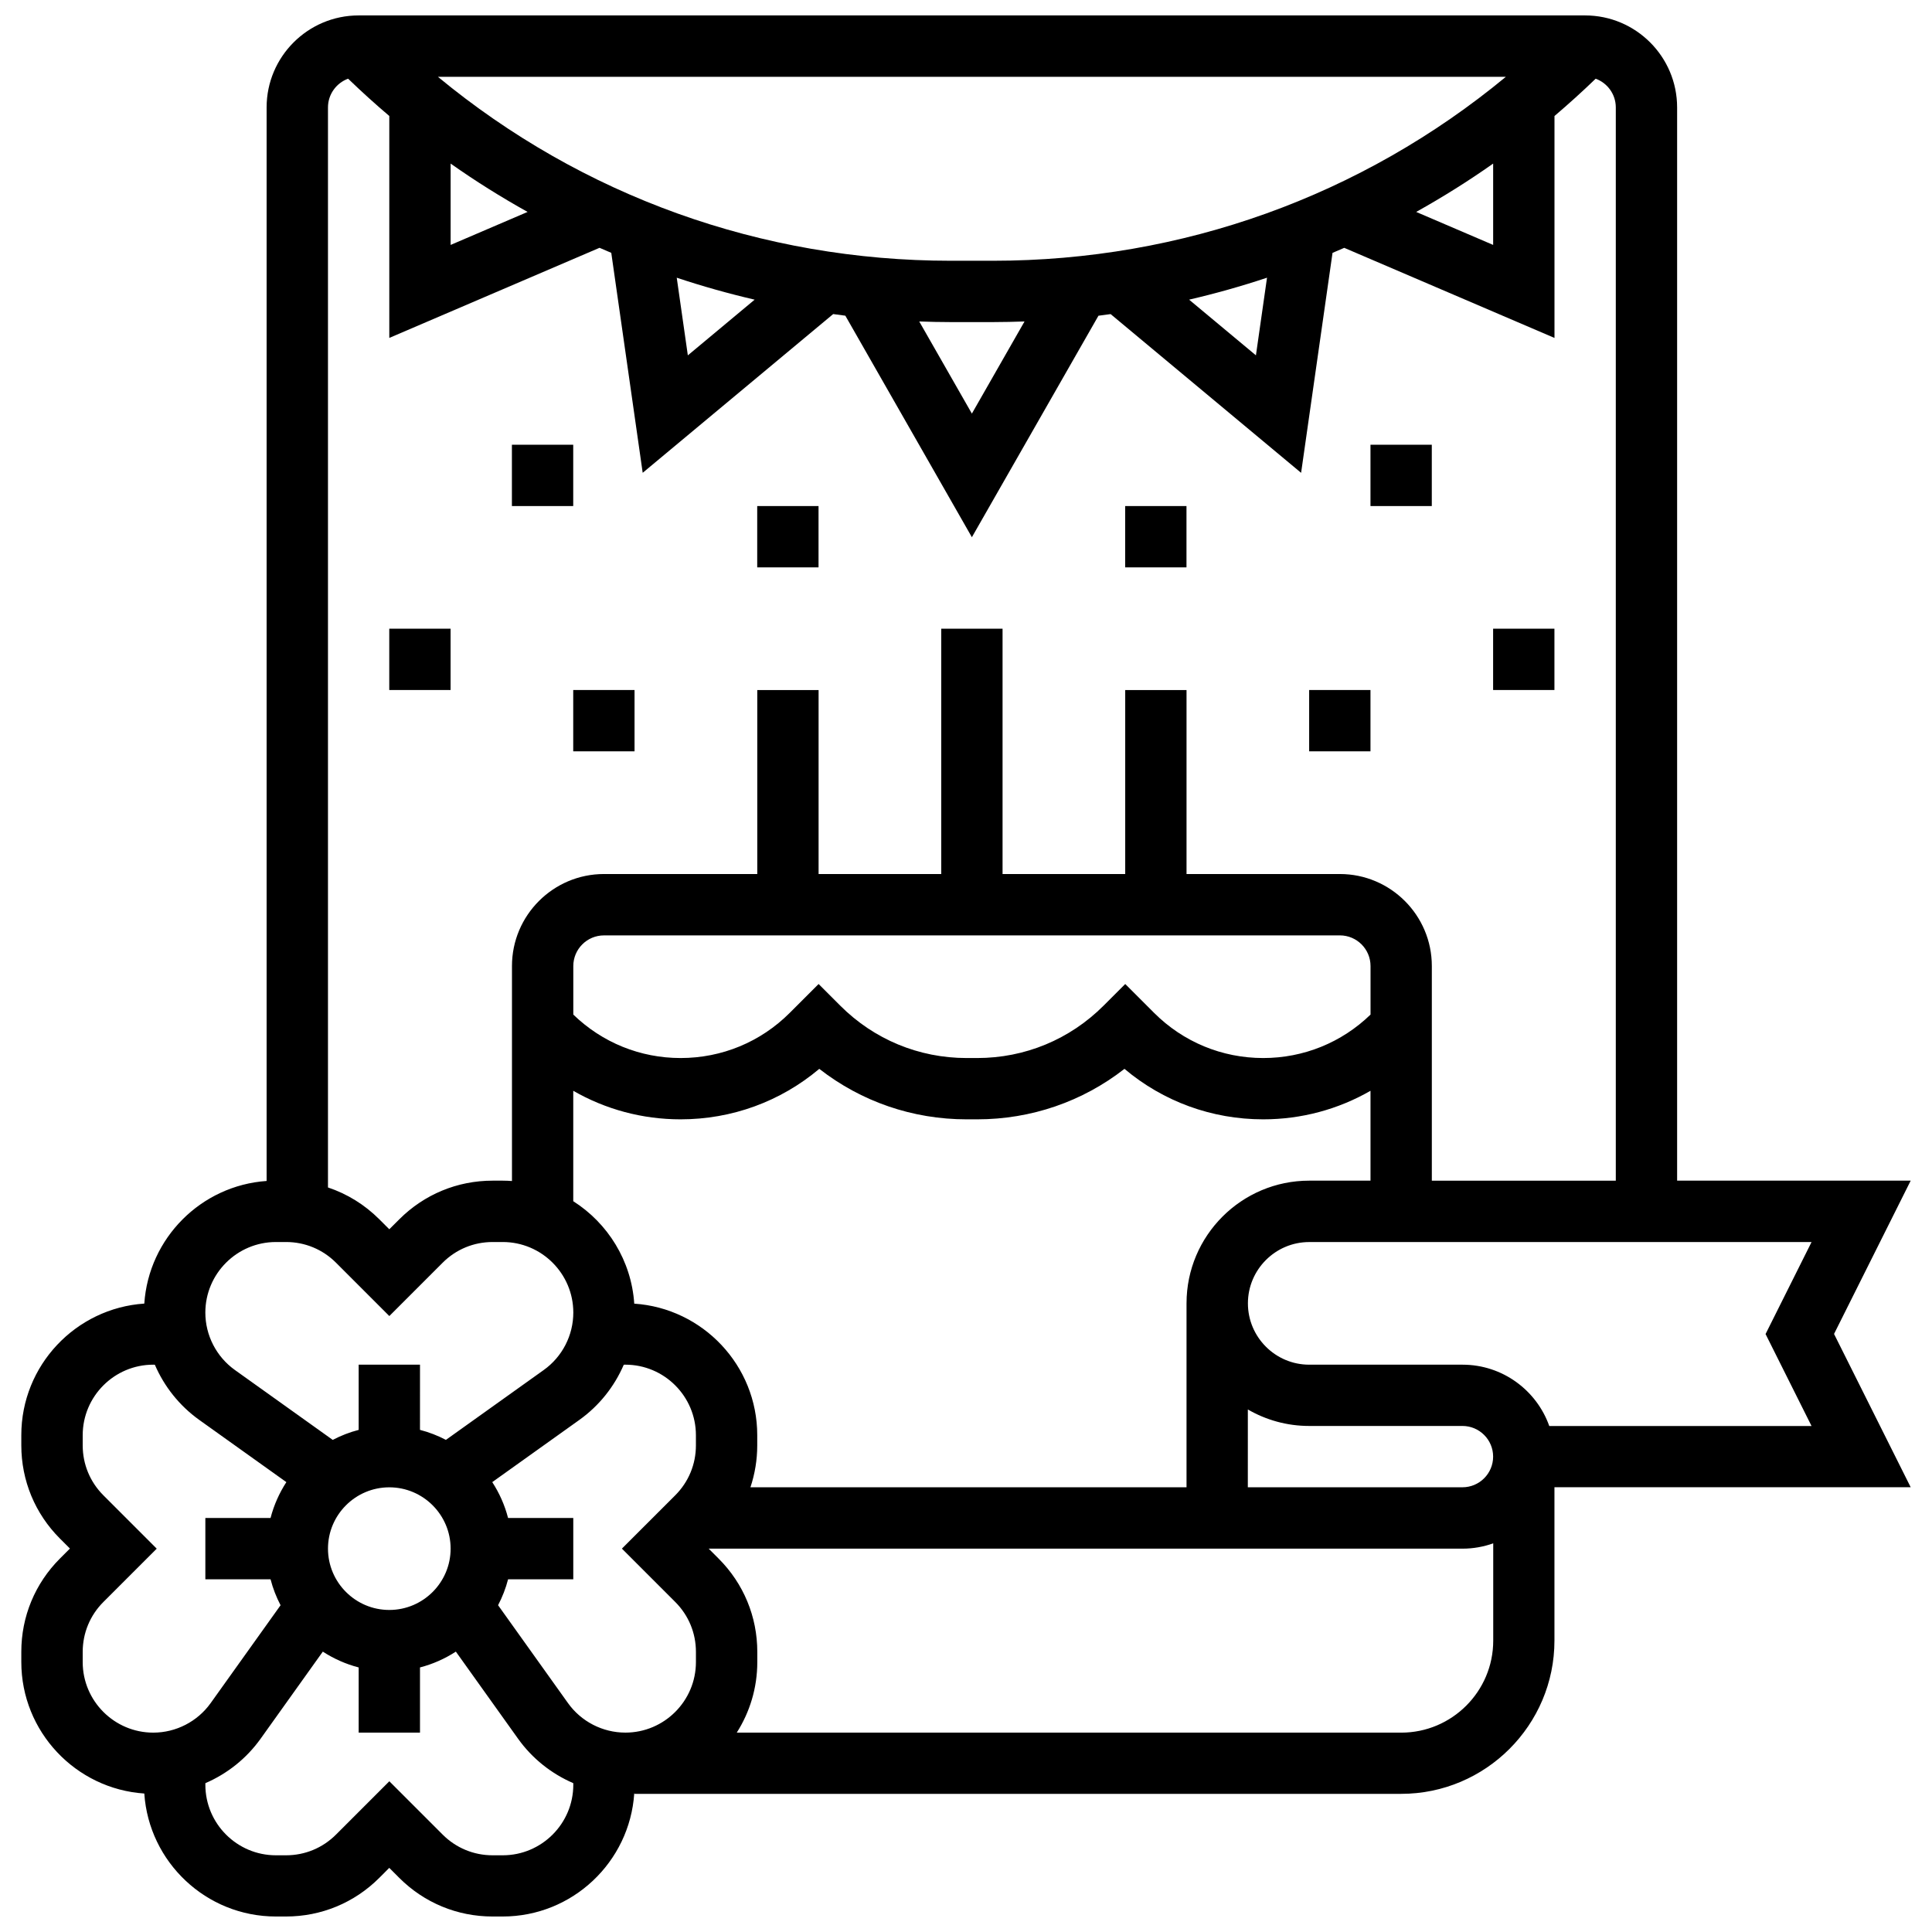 <?xml version="1.0" encoding="UTF-8"?>
<!-- Uploaded to: ICON Repo, www.svgrepo.com, Generator: ICON Repo Mixer Tools -->
<svg width="800px" height="800px" version="1.1" viewBox="144 144 512 512" xmlns="http://www.w3.org/2000/svg">
 <defs>
  <clipPath id="a">
   <path d="m149 148.09h502v503.81h-502z"/>
  </clipPath>
 </defs>
 <g clip-path="url(#a)">
  <path d="m630.04 497.51 20.316-40.629-61.902-0.004v-284.41c0-13.441-10.938-24.379-24.379-24.379h-325.04c-13.441 0-24.379 10.938-24.379 24.379v284.5c-17.352 1.207-31.25 15.133-32.414 32.496-18.176 1.219-32.594 16.383-32.594 34.863v2.695c0 9.336 3.637 18.113 10.238 24.715l2.648 2.644-2.648 2.648c-6.602 6.602-10.238 15.379-10.238 24.715v2.695c0 18.477 14.418 33.645 32.594 34.863 1.219 18.172 16.383 32.59 34.863 32.59h2.695c9.336 0 18.113-3.637 24.715-10.238l2.644-2.648 2.648 2.648c6.602 6.602 15.379 10.238 24.715 10.238h2.695c18.477 0 33.645-14.418 34.863-32.594 0.031-0.004 0.059-0.004 0.09-0.008l-0.004 0.098h203.15c22.402 0 40.629-18.227 40.629-40.629v-40.629h94.406zm-366.62-310.16c6.562 4.629 13.371 8.895 20.398 12.812l-20.398 8.746zm143.72 25.754h-11.152c-50.191 0-97.738-17.184-135.94-48.754h283.03c-38.203 31.57-85.75 48.754-135.94 48.754zm132.56-25.754v21.555l-20.398-8.742c7.027-3.918 13.836-8.184 20.398-12.812zm-59.926 30.242-2.941 20.578-17.707-14.758c6.957-1.617 13.844-3.551 20.648-5.82zm-64.262 11.598-13.953 24.418-13.953-24.418c2.785 0.102 5.578 0.168 8.375 0.168h11.152c2.801-0.004 5.594-0.07 8.379-0.168zm-71.52-5.777-17.707 14.758-2.941-20.578c6.805 2.269 13.691 4.203 20.648 5.82zm-107.74-58.562c3.543 3.422 7.184 6.719 10.918 9.887v58.812l55.715-23.879c1.027 0.453 2.07 0.891 3.109 1.332l8.328 58.293 50.48-42.066c1.074 0.145 2.144 0.297 3.223 0.43l33.535 58.707 33.543-58.699c1.074-0.133 2.148-0.285 3.223-0.43l50.48 42.066 8.328-58.293c1.035-0.441 2.078-0.875 3.106-1.332l55.715 23.875v-58.812c3.731-3.172 7.371-6.465 10.918-9.887 3.106 1.141 5.332 4.121 5.332 7.621v284.41h-48.754v-56.883c0-13.441-10.934-24.379-24.379-24.379h-40.629v-48.754h-16.25v48.754h-32.504v-65.008h-16.25v65.008h-32.504v-48.754h-16.25v48.754h-40.629c-13.441 0-24.379 10.934-24.379 24.379v56.977c-0.809-0.055-1.625-0.094-2.445-0.094h-2.695c-9.336 0-18.113 3.637-24.715 10.238l-2.656 2.644-2.648-2.648c-3.887-3.887-8.535-6.738-13.602-8.434v-286.21c0-3.5 2.227-6.481 5.336-7.625zm238.44 352.67c4.785 2.773 10.332 4.371 16.25 4.371h40.629c4.481 0 8.125 3.644 8.125 8.125s-3.644 8.125-8.125 8.125h-56.883zm-16.25-28.133v48.754l-115.57 0.004c1.18-3.535 1.805-7.273 1.805-11.109v-2.695c0-18.477-14.418-33.645-32.594-34.863-0.766-11.414-7.031-21.336-16.164-27.148v-29.262c8.562 4.926 18.297 7.566 28.441 7.566 13.602 0 26.477-4.719 36.758-13.379 11.121 8.676 24.723 13.379 39.047 13.379h2.789c14.324 0 27.926-4.703 39.043-13.379 10.281 8.66 23.156 13.379 36.758 13.379 10.145 0 19.879-2.641 28.441-7.566v23.816h-16.25c-17.926 0-32.504 14.582-32.504 32.504zm-148.71 113.77c-6.027 0-11.715-2.926-15.215-7.832l-18.52-25.93c1.129-2.16 2.031-4.461 2.652-6.871l17.277 0.004v-16.25h-17.281c-0.883-3.418-2.316-6.617-4.191-9.504l23.086-16.488c5.25-3.75 9.277-8.844 11.77-14.625 0.141-0.004 0.277-0.012 0.418-0.012 10.312 0 18.699 8.387 18.699 18.699v2.695c0 4.996-1.945 9.691-5.477 13.223l-14.137 14.133 14.141 14.141c3.531 3.531 5.477 8.227 5.477 13.223v2.695c0 10.309-8.391 18.699-18.699 18.699zm-62.562-32.504c-8.961 0-16.25-7.293-16.25-16.25 0-8.961 7.293-16.25 16.25-16.25 8.961 0 16.25 7.293 16.25 16.25 0.004 8.957-7.289 16.25-16.25 16.25zm251.91-178.77c4.481 0 8.125 3.644 8.125 8.125v12.863c-7.672 7.426-17.738 11.516-28.441 11.516-10.93 0-21.203-4.258-28.934-11.984l-7.633-7.633-5.746 5.746c-8.945 8.945-20.84 13.871-33.488 13.871h-2.789c-12.652 0-24.543-4.926-33.488-13.871l-5.746-5.746-7.633 7.633c-7.731 7.731-18.004 11.984-28.934 11.984-10.703 0-20.77-4.09-28.441-11.516v-12.859c0-4.481 3.644-8.125 8.125-8.125zm-281.96 81.262h2.695c4.996 0 9.691 1.945 13.223 5.477l14.137 14.141 14.141-14.141c3.531-3.531 8.227-5.477 13.223-5.477h2.695c10.312 0 18.699 8.387 18.699 18.699 0 6.027-2.926 11.715-7.832 15.215l-25.93 18.52c-2.16-1.129-4.461-2.031-6.871-2.652l0.004-17.277h-16.254v17.281c-2.41 0.621-4.711 1.523-6.871 2.652l-25.93-18.523c-4.902-3.504-7.832-9.191-7.832-15.215 0.004-10.312 8.391-18.699 18.703-18.699zm-51.203 111.32v-2.695c0-4.996 1.945-9.691 5.477-13.223l14.141-14.141-14.141-14.141c-3.531-3.531-5.477-8.227-5.477-13.223v-2.695c0-10.309 8.387-18.695 18.699-18.695 0.141 0 0.277 0.008 0.418 0.012 2.492 5.781 6.523 10.875 11.77 14.625l23.086 16.488c-1.871 2.887-3.305 6.086-4.191 9.504h-17.277v16.25h17.281c0.621 2.41 1.523 4.711 2.652 6.871l-18.523 25.93c-3.504 4.902-9.191 7.832-15.215 7.832-10.312 0-18.699-8.391-18.699-18.699zm111.32 51.203h-2.695c-4.996 0-9.691-1.945-13.223-5.477l-14.141-14.141-14.141 14.141c-3.531 3.531-8.227 5.477-13.223 5.477h-2.695c-10.309 0-18.695-8.391-18.695-18.699 0-0.141 0.008-0.277 0.012-0.418 5.781-2.492 10.875-6.523 14.625-11.77l16.488-23.086c2.887 1.871 6.086 3.305 9.504 4.191v17.277h16.25v-17.281c3.418-0.883 6.617-2.316 9.504-4.191l16.488 23.086c3.75 5.25 8.844 9.277 14.625 11.77 0.004 0.141 0.012 0.277 0.012 0.418 0.004 10.312-8.387 18.703-18.695 18.703zm238.1-32.504h-176.09c3.441-5.41 5.445-11.824 5.445-18.699v-2.695c0-9.336-3.637-18.113-10.238-24.715l-2.648-2.648h199.79c2.852 0 5.582-0.504 8.125-1.41v25.789c0 13.441-10.934 24.379-24.379 24.379zm108.74-81.262h-69.504c-3.356-9.461-12.391-16.25-22.984-16.25h-40.629c-8.961 0-16.25-7.293-16.25-16.25 0-8.961 7.293-16.25 16.25-16.25h133.12l-12.188 24.379z"/>
 </g>
 <path d="m344.67 278.11h16.25v16.25h-16.25z"/>
 <path d="m279.66 261.86h16.25v16.25h-16.25z"/>
 <path d="m295.91 326.86h16.25v16.25h-16.25z"/>
 <path d="m247.16 310.61h16.25v16.25h-16.25z"/>
 <path d="m442.18 278.11h16.25v16.25h-16.25z"/>
 <path d="m507.19 261.86h16.25v16.25h-16.25z"/>
 <path d="m490.94 326.86h16.25v16.25h-16.25z"/>
 <path d="m539.69 310.61h16.25v16.25h-16.25z"/>
</svg>
